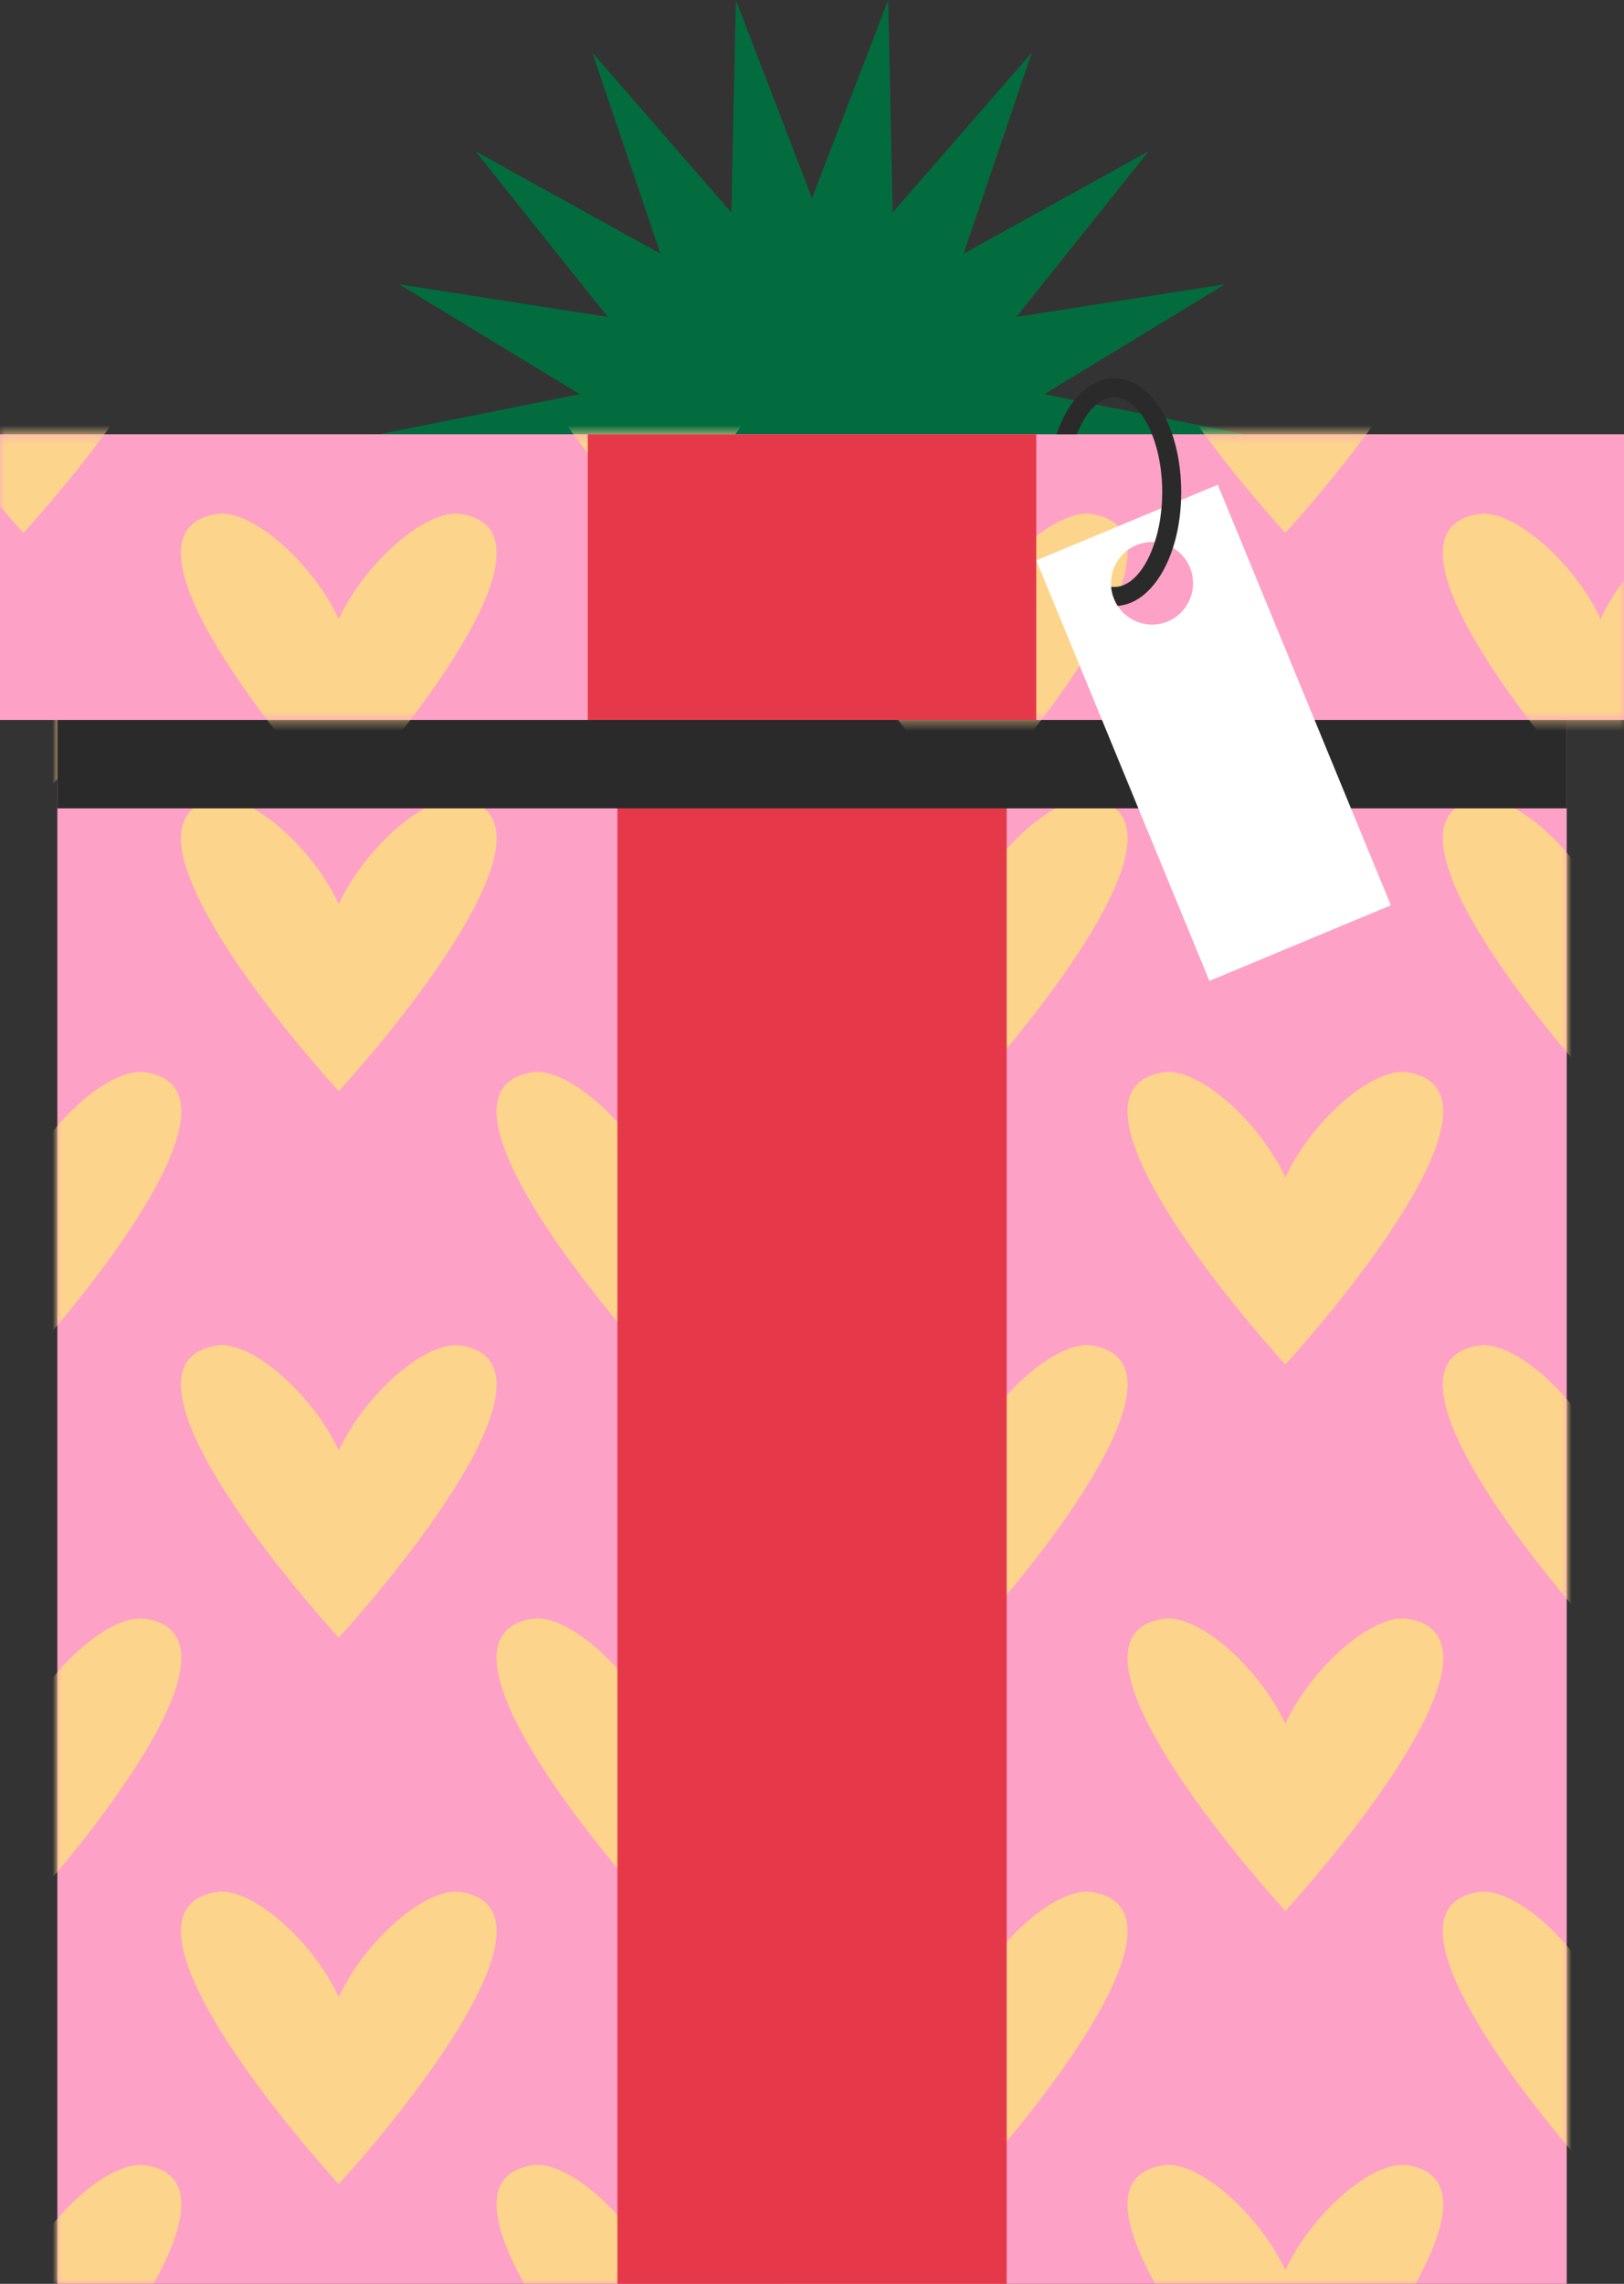 <svg width="170" height="239" viewBox="0 0 170 239" fill="none" xmlns="http://www.w3.org/2000/svg">
<rect x="0" y="0" width="170" height="239" fill="#333333" stroke="none"/>
<g clip-path="url(#clip0_36_5283)">
<path d="M130.995 45.582L109.312 49.904L128.228 61.414L106.388 57.99L120.232 75.328L100.863 64.609L108.012 85.656L93.447 68.926L92.978 91.159L85.003 70.413L77.028 91.159L76.559 68.926L61.999 85.656L69.143 64.609L49.774 75.328L63.623 57.99L41.778 61.414L60.694 49.904L39.016 45.582L60.694 41.255L41.778 29.751L63.623 33.17L49.774 15.832L69.143 26.555L61.999 5.504L76.559 22.238L77.028 0L85.003 20.747L92.978 0L93.447 22.238L108.012 5.504L100.863 26.555L120.232 15.832L106.388 33.17L128.228 29.751L109.312 41.255L130.995 45.582Z" fill="#026C3F"/>
<path d="M164.005 60.394H6.004V239H164.005V60.394Z" fill="#FEA1C7"/>
<mask id="mask0_36_5283" style="mask-type:luminance" maskUnits="userSpaceOnUse" x="6" y="60" width="159" height="179">
<path d="M164.005 60.394H6.004V239H164.005V60.394Z" fill="white"/>
</mask>
<g mask="url(#mask0_36_5283)">
<path d="M2.455 85.605C-7.512 74.537 -20.579 56.666 -10.345 55.032C-6.634 54.439 -0.176 60.278 2.455 66.03C5.082 60.283 11.54 54.439 15.255 55.032C25.489 56.666 12.427 74.531 2.455 85.605Z" fill="#FDD48C"/>
<path d="M2.455 142.793C-7.512 131.725 -20.579 113.854 -10.345 112.221C-6.634 111.627 -0.176 117.466 2.455 123.218C5.082 117.471 11.54 111.627 15.255 112.221C25.489 113.854 12.427 131.72 2.455 142.793Z" fill="#FDD48C"/>
<path d="M2.455 199.981C-7.512 188.913 -20.579 171.042 -10.345 169.409C-6.634 168.815 -0.176 174.654 2.455 180.406C5.082 174.659 11.54 168.815 15.255 169.409C25.489 171.042 12.427 188.908 2.455 199.981Z" fill="#FDD48C"/>
<path d="M2.455 257.17C-7.512 246.102 -20.579 228.231 -10.345 226.597C-6.634 226.004 -0.176 231.842 2.455 237.595C5.082 231.848 11.54 226.004 15.255 226.597C25.489 228.231 12.427 246.096 2.455 257.17Z" fill="#FDD48C"/>
<path d="M35.461 114.199C25.494 103.131 12.427 85.26 22.661 83.627C26.371 83.033 32.829 88.872 35.461 94.624C38.087 88.877 44.545 83.033 48.261 83.627C58.495 85.26 45.433 103.126 35.461 114.199Z" fill="#FDD48C"/>
<path d="M35.461 171.388C25.494 160.319 12.427 142.449 22.661 140.815C26.371 140.222 32.829 146.06 35.461 151.813C38.087 146.065 44.545 140.222 48.261 140.815C58.495 142.449 45.433 160.314 35.461 171.388Z" fill="#FDD48C"/>
<path d="M35.461 228.576C25.494 217.507 12.427 199.637 22.661 198.003C26.371 197.41 32.829 203.248 35.461 209.001C38.087 203.253 44.545 197.41 48.261 198.003C58.495 199.637 45.433 217.507 35.461 228.576Z" fill="#FDD48C"/>
<path d="M68.502 85.605C58.535 74.537 45.468 56.666 55.702 55.032C59.412 54.439 65.87 60.278 68.502 66.03C71.129 60.283 77.587 54.439 81.302 55.032C91.536 56.666 78.474 74.531 68.502 85.605Z" fill="#FDD48C"/>
<path d="M68.502 142.793C58.535 131.725 45.468 113.854 55.702 112.221C59.412 111.627 65.87 117.466 68.502 123.218C71.129 117.471 77.587 111.627 81.302 112.221C91.536 113.854 78.474 131.72 68.502 142.793Z" fill="#FDD48C"/>
<path d="M68.502 199.981C58.535 188.913 45.468 171.042 55.702 169.409C59.412 168.815 65.87 174.654 68.502 180.406C71.129 174.659 77.587 168.815 81.302 169.409C91.536 171.042 78.474 188.908 68.502 199.981Z" fill="#FDD48C"/>
<path d="M68.502 257.17C58.535 246.102 45.468 228.231 55.702 226.597C59.412 226.004 65.87 231.842 68.502 237.595C71.129 231.848 77.587 226.004 81.302 226.597C91.536 228.231 78.474 246.096 68.502 257.17Z" fill="#FDD48C"/>
<path d="M101.508 114.199C91.541 103.131 78.474 85.26 88.708 83.627C92.418 83.033 98.876 88.872 101.508 94.624C104.134 88.877 110.592 83.033 114.308 83.627C124.542 85.26 111.48 103.126 101.508 114.199Z" fill="#FDD48C"/>
<path d="M101.508 171.388C91.541 160.319 78.474 142.449 88.708 140.815C92.418 140.222 98.876 146.06 101.508 151.813C104.134 146.065 110.592 140.222 114.308 140.815C124.542 142.449 111.48 160.314 101.508 171.388Z" fill="#FDD48C"/>
<path d="M101.508 228.576C91.541 217.507 78.474 199.637 88.708 198.003C92.418 197.41 98.876 203.248 101.508 209.001C104.134 203.253 110.592 197.41 114.308 198.003C124.542 199.637 111.48 217.507 101.508 228.576Z" fill="#FDD48C"/>
<path d="M134.549 85.605C124.582 74.537 111.515 56.666 121.749 55.032C125.459 54.439 131.917 60.278 134.549 66.03C137.175 60.283 143.633 54.439 147.349 55.032C157.583 56.666 144.521 74.531 134.549 85.605Z" fill="#FDD48C"/>
<path d="M134.549 142.793C124.582 131.725 111.515 113.854 121.749 112.221C125.459 111.627 131.917 117.466 134.549 123.218C137.175 117.471 143.633 111.627 147.349 112.221C157.583 113.854 144.521 131.72 134.549 142.793Z" fill="#FDD48C"/>
<path d="M134.549 199.981C124.582 188.913 111.515 171.042 121.749 169.409C125.459 168.815 131.917 174.654 134.549 180.406C137.175 174.659 143.633 168.815 147.349 169.409C157.583 171.042 144.521 188.908 134.549 199.981Z" fill="#FDD48C"/>
<path d="M134.549 257.17C124.582 246.102 111.515 228.231 121.749 226.597C125.459 226.004 131.917 231.842 134.549 237.595C137.175 231.848 143.633 226.004 147.349 226.597C157.583 228.231 144.521 246.096 134.549 257.17Z" fill="#FDD48C"/>
<path d="M167.55 114.199C157.583 103.131 144.516 85.26 154.75 83.627C158.46 83.033 164.918 88.872 167.55 94.624C170.176 88.877 176.634 83.033 180.35 83.627C190.584 85.26 177.522 103.126 167.55 114.199Z" fill="#FDD48C"/>
<path d="M167.55 171.388C157.583 160.319 144.516 142.449 154.75 140.815C158.46 140.222 164.918 146.06 167.55 151.813C170.176 146.065 176.634 140.222 180.35 140.815C190.584 142.449 177.522 160.314 167.55 171.388Z" fill="#FDD48C"/>
<path d="M167.55 228.576C157.583 217.507 144.516 199.637 154.75 198.003C158.46 197.41 164.918 203.248 167.55 209.001C170.176 203.253 176.634 197.41 180.35 198.003C190.584 199.637 177.522 217.507 167.55 228.576Z" fill="#FDD48C"/>
</g>
<path d="M105.379 60.394H64.63V239H105.379V60.394Z" fill="#E53949"/>
<path d="M170 45.445H0V75.343H170V45.445Z" fill="#FEA1C7"/>
<path d="M164.005 75.343H6.004V84.596H164.005V75.343Z" fill="#2A2A2A"/>
<mask id="mask1_36_5283" style="mask-type:luminance" maskUnits="userSpaceOnUse" x="0" y="45" width="170" height="31">
<path d="M170 45.445H0V75.343H170V45.445Z" fill="white"/>
</mask>
<g mask="url(#mask1_36_5283)">
<path d="M2.455 55.773C-7.512 44.705 -20.579 26.834 -10.345 25.2C-6.634 24.607 -0.176 30.445 2.455 36.198C5.082 30.451 11.54 24.607 15.255 25.2C25.489 26.834 12.427 44.699 2.455 55.773Z" fill="#FDD48C"/>
<path d="M35.461 84.367C25.494 73.299 12.427 55.428 22.661 53.795C26.371 53.201 32.829 59.04 35.461 64.792C38.087 59.045 44.545 53.201 48.261 53.795C58.495 55.428 45.433 73.299 35.461 84.367Z" fill="#FDD48C"/>
<path d="M68.502 55.773C58.535 44.705 45.468 26.834 55.702 25.2C59.412 24.607 65.87 30.445 68.502 36.198C71.129 30.451 77.587 24.607 81.302 25.2C91.536 26.834 78.474 44.699 68.502 55.773Z" fill="#FDD48C"/>
<path d="M101.508 84.367C91.541 73.299 78.474 55.428 88.708 53.795C92.418 53.201 98.876 59.04 101.508 64.792C104.134 59.045 110.592 53.201 114.308 53.795C124.542 55.428 111.48 73.299 101.508 84.367Z" fill="#FDD48C"/>
<path d="M134.549 55.773C124.582 44.705 111.515 26.834 121.749 25.2C125.459 24.607 131.917 30.445 134.549 36.198C137.175 30.451 143.633 24.607 147.349 25.2C157.583 26.834 144.521 44.699 134.549 55.773Z" fill="#FDD48C"/>
<path d="M167.55 84.367C157.583 73.299 144.516 55.428 154.75 53.795C158.46 53.201 164.918 59.04 167.55 64.792C170.176 59.045 176.634 53.201 180.35 53.795C190.584 55.428 177.522 73.299 167.55 84.367Z" fill="#FDD48C"/>
</g>
<path d="M108.48 45.445H61.524V75.343H108.48V45.445Z" fill="#E53949"/>
<path d="M108.48 58.644L126.599 102.654L145.595 94.736L127.476 50.726L108.48 58.644ZM122.238 65.036C120.05 65.949 117.535 64.904 116.627 62.697C115.72 60.496 116.758 57.965 118.951 57.052C121.139 56.139 123.655 57.184 124.562 59.39C125.47 61.592 124.431 64.123 122.238 65.036Z" fill="white"/>
<path d="M116.652 39.581C114.036 39.581 111.802 41.91 110.603 45.44H112.725C113.648 43.102 115.074 41.575 116.652 41.575C119.364 41.575 121.663 46.12 121.663 51.497C121.663 52.07 121.638 52.633 121.583 53.186C121.472 54.465 121.225 55.667 120.877 56.737C119.985 59.527 118.402 61.424 116.652 61.424C116.541 61.424 116.425 61.419 116.314 61.399C116.35 61.835 116.445 62.276 116.627 62.702C116.733 62.956 116.854 63.189 116.995 63.407C119.516 63.21 121.653 60.836 122.782 57.336C123.266 55.849 123.564 54.155 123.634 52.339C123.64 52.065 123.65 51.786 123.65 51.507C123.65 44.822 120.579 39.592 116.657 39.592L116.652 39.581Z" fill="#2A2A2A"/>
</g>
<defs>
<clipPath id="clip0_36_5283">
<rect width="170" height="239" fill="white"/>
</clipPath>
</defs>
</svg>
